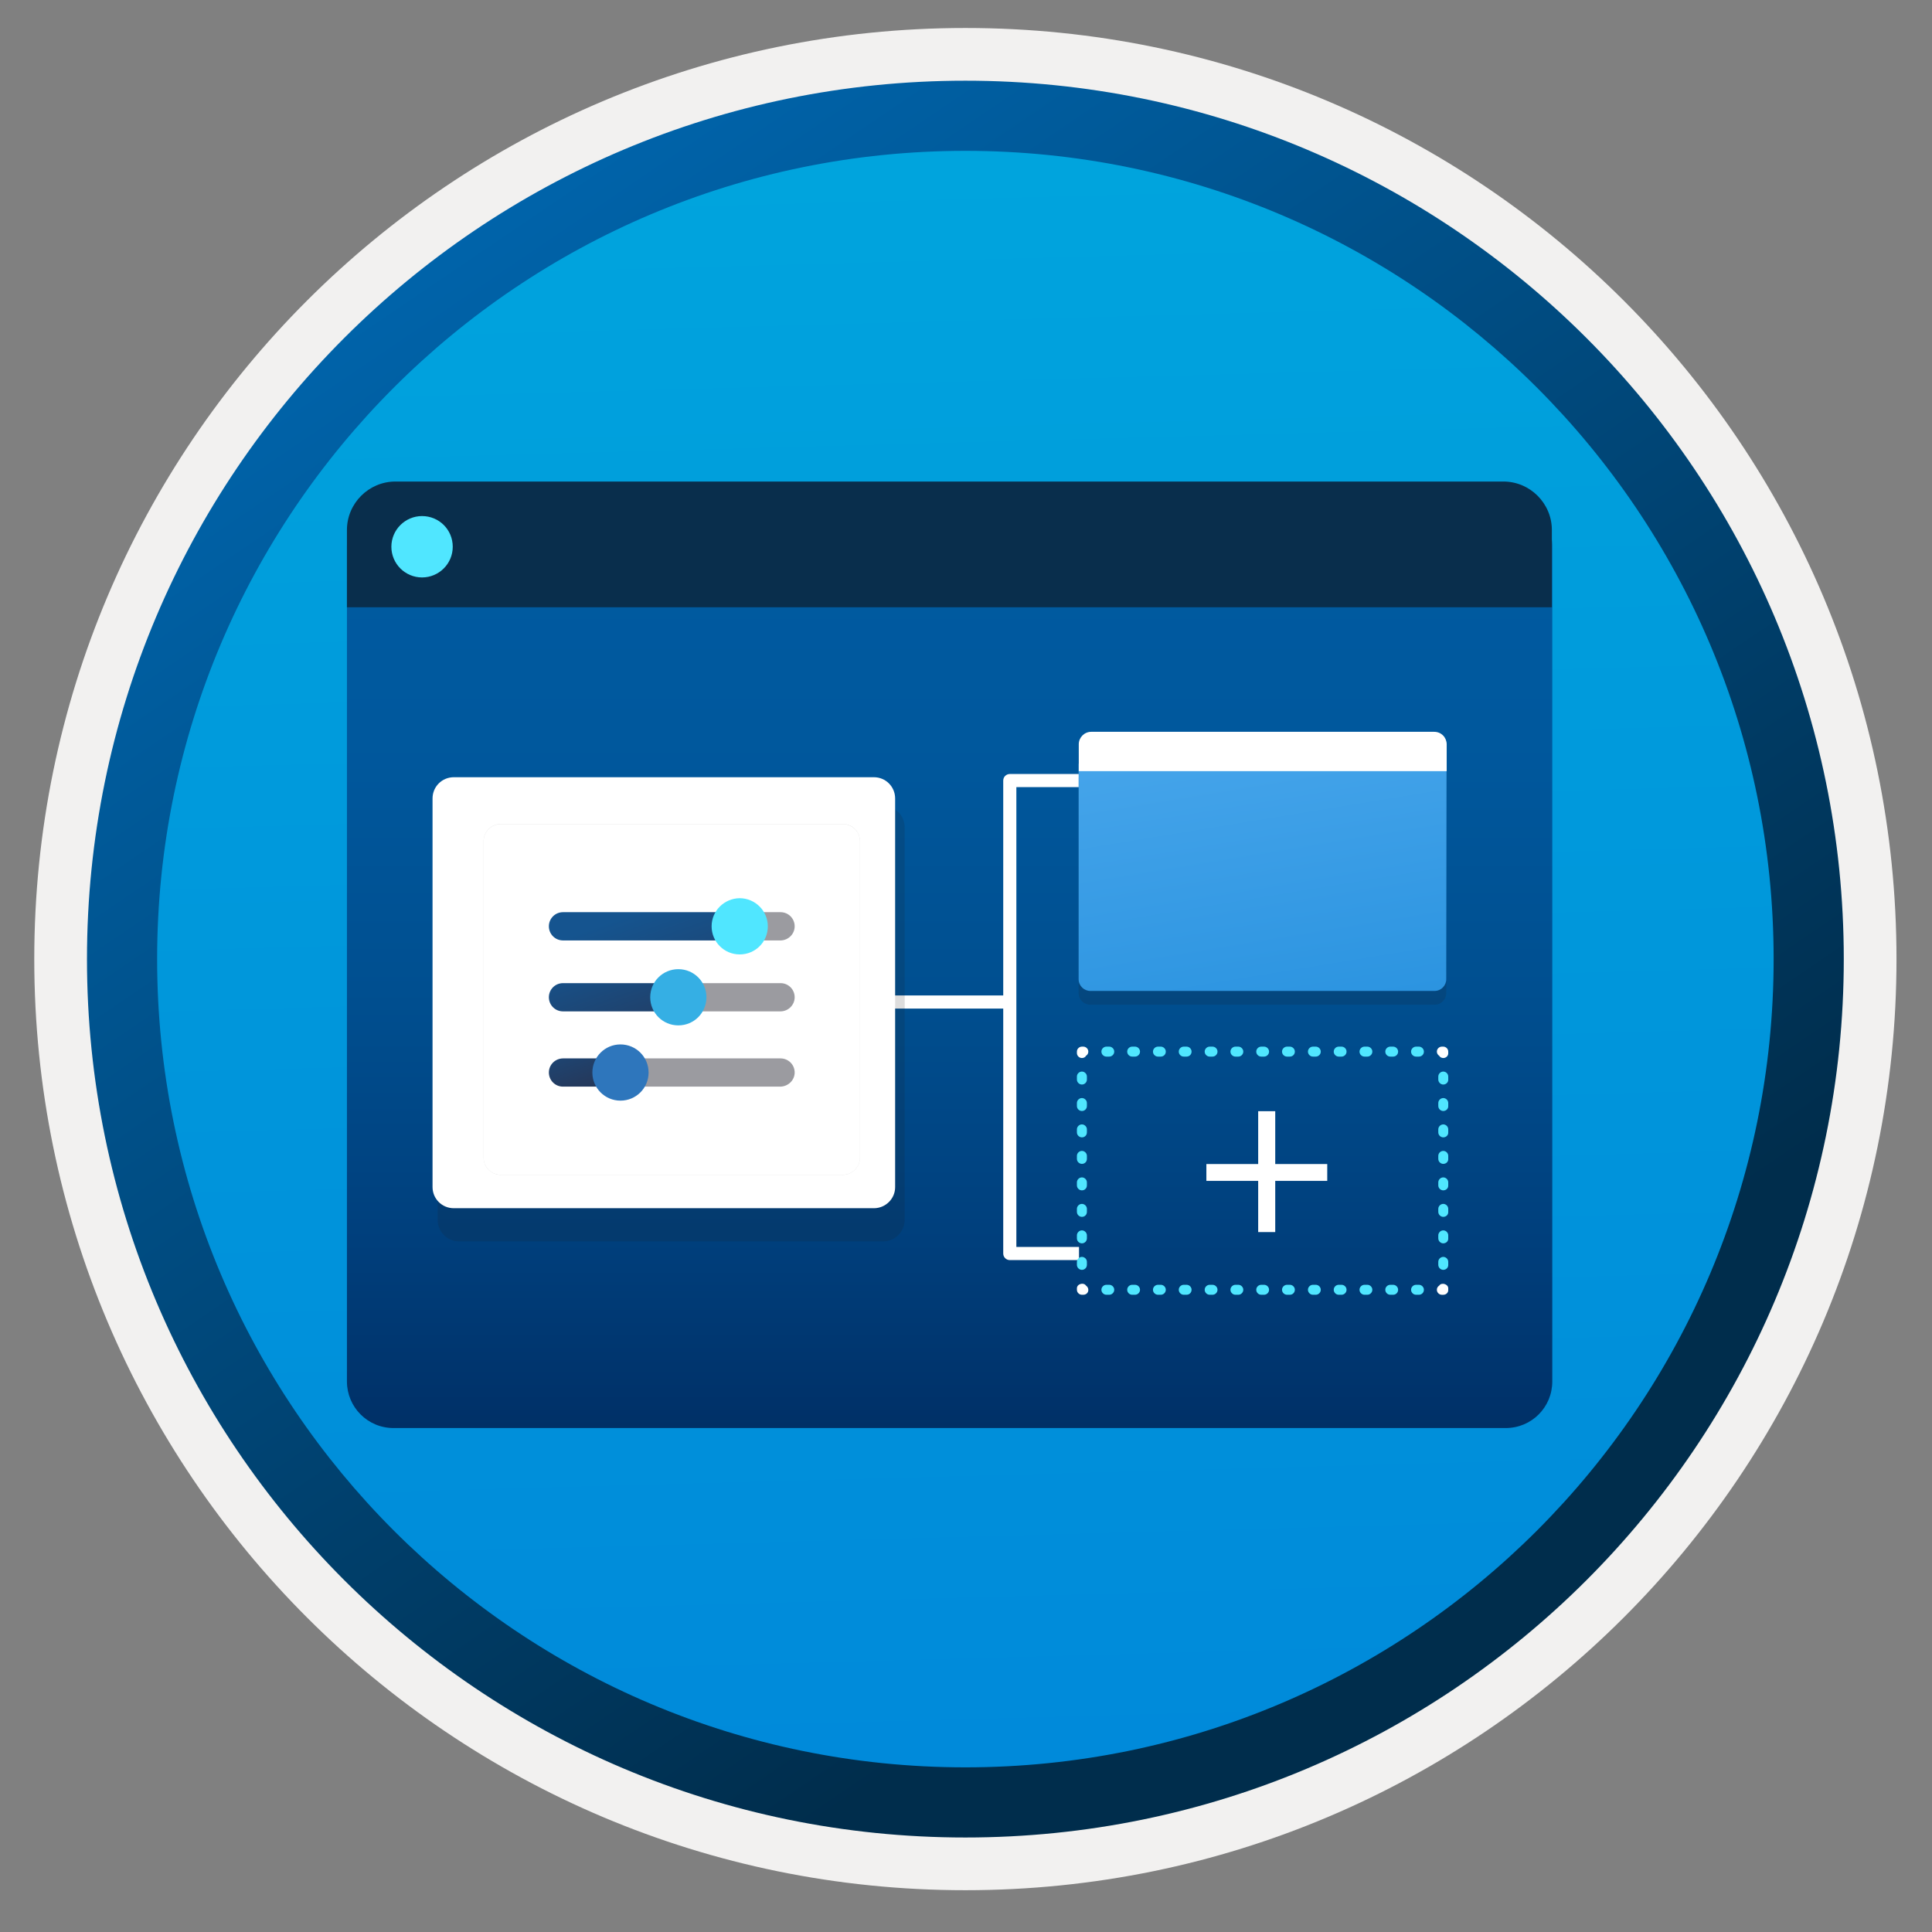 <svg width="103" height="103" viewBox="0 0 103 103" fill="none" xmlns="http://www.w3.org/2000/svg">
<rect x="0" y="0" width="103" height="103" fill="#808080" stroke="none"/>
<path d="M51.467 97.942C25.617 97.942 4.657 76.992 4.657 51.132C4.657 25.272 25.617 4.322 51.467 4.322C77.317 4.322 98.277 25.282 98.277 51.132C98.277 76.982 77.317 97.942 51.467 97.942Z" fill="url(#paint0_linear_450_50921)"/>
<path fill-rule="evenodd" clip-rule="evenodd" d="M97.367 51.132C97.367 76.482 76.817 97.032 51.467 97.032C26.117 97.032 5.567 76.482 5.567 51.132C5.567 25.782 26.117 5.232 51.467 5.232C76.817 5.232 97.367 25.782 97.367 51.132ZM51.467 1.492C78.887 1.492 101.107 23.712 101.107 51.132C101.107 78.552 78.877 100.772 51.467 100.772C24.047 100.772 1.827 78.542 1.827 51.132C1.827 23.712 24.047 1.492 51.467 1.492Z" fill="#F2F1F0"/>
<path fill-rule="evenodd" clip-rule="evenodd" d="M94.557 51.132C94.557 74.932 75.267 94.222 51.467 94.222C27.667 94.222 8.377 74.932 8.377 51.132C8.377 27.332 27.667 8.042 51.467 8.042C75.267 8.042 94.557 27.332 94.557 51.132ZM51.467 4.302C77.327 4.302 98.297 25.272 98.297 51.132C98.297 76.992 77.327 97.962 51.467 97.962C25.607 97.962 4.637 76.992 4.637 51.132C4.637 25.272 25.597 4.302 51.467 4.302Z" fill="url(#paint1_linear_450_50921)"/>
<path d="M20.978 76.133H80.274C81.65 76.133 82.756 75.027 82.756 73.65V29.125C82.756 27.748 81.65 26.643 80.274 26.643H20.978C19.601 26.643 18.496 27.748 18.496 29.125V73.65C18.496 75.016 19.601 76.133 20.978 76.133Z" fill="url(#paint2_linear_450_50921)"/>
<path d="M18.496 32.375H82.734V28.256C82.734 26.835 81.571 25.672 80.15 25.672H21.08C19.658 25.672 18.496 26.835 18.496 28.256V32.375Z" fill="#092E4C"/>
<path d="M22.501 30.785C23.393 30.785 24.137 30.063 24.137 29.149C24.137 28.235 23.404 27.513 22.501 27.513C21.599 27.513 20.865 28.247 20.865 29.149C20.865 30.052 21.599 30.785 22.501 30.785Z" fill="#50E6FF"/>
<path fill-rule="evenodd" clip-rule="evenodd" d="M53.485 41.614C53.485 41.42 53.642 41.264 53.835 41.264H57.532V41.964H54.185V66.479H57.525V67.179H53.835C53.642 67.179 53.485 67.022 53.485 66.829V41.614Z" fill="white"/>
<path fill-rule="evenodd" clip-rule="evenodd" d="M45.768 53.07H53.92V53.77H45.768V53.07Z" fill="white"/>
<path opacity="0.15" d="M47.09 66.182H24.475C23.841 66.182 23.332 65.665 23.332 65.04V44.11C23.332 43.476 23.841 42.967 24.475 42.967H47.09C47.723 42.967 48.232 43.476 48.232 44.11V65.031C48.232 65.665 47.715 66.182 47.09 66.182Z" fill="#1F1D20"/>
<path d="M46.591 64.413H24.192C23.564 64.413 23.06 63.91 23.06 63.282V42.568C23.06 41.94 23.564 41.436 24.192 41.436H46.591C47.218 41.436 47.722 41.94 47.722 42.568V63.29C47.722 63.91 47.21 64.413 46.591 64.413Z" fill="white"/>
<path d="M70.05 43.563C70.05 43.282 69.824 43.057 69.544 43.057H63.468C63.188 43.057 62.962 43.282 62.962 43.563C62.962 43.843 63.188 44.069 63.468 44.069H69.549C69.829 44.064 70.05 43.843 70.05 43.563Z" fill="url(#paint3_linear_450_50921)"/>
<path d="M71.771 43.563C71.771 43.282 71.545 43.057 71.265 43.057H69.612C69.332 43.057 69.512 43.282 69.512 43.563C69.512 43.843 69.336 44.069 69.612 44.069H71.27C71.541 44.064 71.771 43.843 71.771 43.563Z" fill="#9B9BA0"/>
<path d="M68.794 43.562C68.794 44.118 69.242 44.57 69.802 44.57C70.362 44.57 70.809 44.123 70.809 43.562C70.809 43.007 70.353 42.555 69.797 42.555C69.246 42.564 68.794 43.007 68.794 43.562Z" fill="#50E6FF"/>
<path d="M68.184 46.105C68.184 45.825 67.959 45.6 67.678 45.6H63.468C63.188 45.6 62.962 45.825 62.962 46.105C62.962 46.386 63.188 46.611 63.468 46.611H67.688C67.963 46.607 68.184 46.386 68.184 46.105Z" fill="url(#paint4_linear_450_50921)"/>
<path d="M71.771 46.105C71.771 45.825 71.545 45.6 71.265 45.6H67.985C67.705 45.6 67.48 45.825 67.48 46.105C67.48 46.386 67.705 46.611 67.985 46.611H71.269C71.541 46.607 71.771 46.386 71.771 46.105Z" fill="#9B9BA0"/>
<path d="M66.594 46.105C66.594 46.661 67.041 47.113 67.602 47.113C68.162 47.113 68.609 46.666 68.609 46.105C68.609 45.55 68.162 45.098 67.602 45.098C67.041 45.098 66.594 45.55 66.594 46.105Z" fill="#35AFE4"/>
<path d="M65.84 48.802C65.84 48.522 65.614 48.296 65.334 48.296H63.468C63.188 48.301 62.962 48.522 62.962 48.802C62.962 49.082 63.188 49.308 63.468 49.308H65.334C65.614 49.299 65.84 49.078 65.84 48.802Z" fill="url(#paint5_linear_450_50921)"/>
<path d="M71.771 48.802C71.771 48.522 71.546 48.296 71.266 48.296H65.831C65.551 48.296 65.325 48.522 65.325 48.802C65.325 49.082 65.551 49.308 65.831 49.308H71.266C71.541 49.299 71.771 49.078 71.771 48.802Z" fill="#9B9BA0"/>
<path d="M64.521 48.802C64.521 49.358 64.968 49.81 65.528 49.81C66.084 49.81 66.536 49.362 66.536 48.802C66.536 48.247 66.088 47.795 65.528 47.795C64.968 47.795 64.521 48.247 64.521 48.802Z" fill="#2E76BC"/>
<path d="M67.986 59.241H67.077V65.685H67.986V59.241Z" fill="white"/>
<path d="M70.759 62.058H64.315V62.956H70.759V62.058Z" fill="white"/>
<path opacity="0.15" d="M77.12 41.453H57.504V52.943C57.504 53.292 57.793 53.565 58.127 53.565H76.482C76.831 53.565 77.104 53.277 77.104 52.943L77.12 41.453Z" fill="#1F1D20"/>
<path d="M77.12 40.716H57.504V52.206C57.504 52.555 57.793 52.829 58.127 52.829H76.482C76.831 52.829 77.104 52.54 77.104 52.206L77.12 40.716Z" fill="url(#paint6_linear_450_50921)"/>
<path d="M76.459 39.015H58.173C57.808 39.015 57.512 39.319 57.512 39.676V41.111H77.127V39.676C77.12 39.311 76.839 39.015 76.459 39.015Z" fill="white"/>
<path d="M76.945 69.028H76.869C76.725 69.028 76.603 68.906 76.603 68.762C76.603 68.671 76.649 68.587 76.725 68.542C76.846 68.352 77.21 68.451 77.21 68.686V68.762C77.218 68.914 77.097 69.028 76.945 69.028Z" fill="white"/>
<path d="M75.646 69.027H75.494C75.35 69.027 75.228 68.906 75.228 68.761C75.228 68.617 75.35 68.496 75.494 68.496H75.646C75.79 68.496 75.912 68.617 75.912 68.761C75.912 68.906 75.798 69.027 75.646 69.027ZM74.272 69.027H74.12C73.975 69.027 73.854 68.906 73.854 68.761C73.854 68.617 73.975 68.496 74.12 68.496H74.272C74.416 68.496 74.537 68.617 74.537 68.761C74.537 68.906 74.423 69.027 74.272 69.027ZM72.897 69.027H72.745C72.601 69.027 72.479 68.906 72.479 68.761C72.479 68.617 72.601 68.496 72.745 68.496H72.897C73.041 68.496 73.163 68.617 73.163 68.761C73.163 68.906 73.041 69.027 72.897 69.027ZM71.523 69.027H71.371C71.226 69.027 71.105 68.906 71.105 68.761C71.105 68.617 71.226 68.496 71.371 68.496H71.523C71.667 68.496 71.788 68.617 71.788 68.761C71.788 68.906 71.667 69.027 71.523 69.027ZM70.148 69.027H69.996C69.852 69.027 69.73 68.906 69.73 68.761C69.73 68.617 69.852 68.496 69.996 68.496H70.148C70.292 68.496 70.414 68.617 70.414 68.761C70.414 68.906 70.292 69.027 70.148 69.027ZM68.766 69.027H68.614C68.47 69.027 68.348 68.906 68.348 68.761C68.348 68.617 68.47 68.496 68.614 68.496H68.766C68.91 68.496 69.032 68.617 69.032 68.761C69.032 68.906 68.918 69.027 68.766 69.027ZM67.391 69.027H67.24C67.095 69.027 66.974 68.906 66.974 68.761C66.974 68.617 67.095 68.496 67.24 68.496H67.391C67.536 68.496 67.657 68.617 67.657 68.761C67.657 68.906 67.536 69.027 67.391 69.027ZM66.017 69.027H65.865C65.721 69.027 65.599 68.906 65.599 68.761C65.599 68.617 65.721 68.496 65.865 68.496H66.017C66.161 68.496 66.283 68.617 66.283 68.761C66.283 68.906 66.161 69.027 66.017 69.027ZM64.642 69.027H64.491C64.346 69.027 64.225 68.906 64.225 68.761C64.225 68.617 64.346 68.496 64.491 68.496H64.642C64.787 68.496 64.908 68.617 64.908 68.761C64.908 68.906 64.787 69.027 64.642 69.027ZM63.26 69.027H63.108C62.964 69.027 62.843 68.906 62.843 68.761C62.843 68.617 62.964 68.496 63.108 68.496H63.26C63.405 68.496 63.526 68.617 63.526 68.761C63.526 68.906 63.412 69.027 63.26 69.027ZM61.886 69.027H61.734C61.59 69.027 61.468 68.906 61.468 68.761C61.468 68.617 61.59 68.496 61.734 68.496H61.886C62.03 68.496 62.152 68.617 62.152 68.761C62.152 68.906 62.03 69.027 61.886 69.027ZM60.511 69.027H60.359C60.215 69.027 60.094 68.906 60.094 68.761C60.094 68.617 60.215 68.496 60.359 68.496H60.511C60.656 68.496 60.777 68.617 60.777 68.761C60.777 68.906 60.656 69.027 60.511 69.027ZM59.137 69.027H58.985C58.841 69.027 58.719 68.906 58.719 68.761C58.719 68.617 58.841 68.496 58.985 68.496H59.137C59.281 68.496 59.403 68.617 59.403 68.761C59.403 68.906 59.281 69.027 59.137 69.027Z" fill="#50E6FF"/>
<path d="M57.755 69.027H57.679C57.535 69.027 57.413 68.905 57.413 68.761V68.685C57.413 68.442 57.778 68.351 57.899 68.541C57.967 68.586 58.021 68.67 58.021 68.761C58.028 68.913 57.907 69.027 57.755 69.027Z" fill="white"/>
<path d="M57.679 67.699C57.535 67.699 57.413 67.577 57.413 67.433V67.273C57.413 67.129 57.535 67.008 57.679 67.008C57.823 67.008 57.945 67.129 57.945 67.273V67.433C57.945 67.577 57.831 67.699 57.679 67.699ZM57.679 66.286C57.535 66.286 57.413 66.165 57.413 66.02V65.861C57.413 65.717 57.535 65.595 57.679 65.595C57.823 65.595 57.945 65.717 57.945 65.861V66.02C57.945 66.165 57.831 66.286 57.679 66.286ZM57.679 64.874C57.535 64.874 57.413 64.752 57.413 64.608V64.448C57.413 64.304 57.535 64.183 57.679 64.183C57.823 64.183 57.945 64.304 57.945 64.448V64.608C57.945 64.76 57.831 64.874 57.679 64.874ZM57.679 63.461C57.535 63.461 57.413 63.34 57.413 63.196V63.036C57.413 62.892 57.535 62.77 57.679 62.77C57.823 62.77 57.945 62.892 57.945 63.036V63.196C57.945 63.347 57.831 63.461 57.679 63.461ZM57.679 62.049C57.535 62.049 57.413 61.927 57.413 61.783V61.623C57.413 61.479 57.535 61.358 57.679 61.358C57.823 61.358 57.945 61.479 57.945 61.623V61.783C57.945 61.935 57.831 62.049 57.679 62.049ZM57.679 60.636C57.535 60.636 57.413 60.515 57.413 60.37V60.211C57.413 60.067 57.535 59.945 57.679 59.945C57.823 59.945 57.945 60.067 57.945 60.211V60.37C57.945 60.522 57.831 60.636 57.679 60.636ZM57.679 59.231C57.535 59.231 57.413 59.11 57.413 58.966V58.806C57.413 58.662 57.535 58.54 57.679 58.54C57.823 58.54 57.945 58.662 57.945 58.806V58.966C57.945 59.11 57.831 59.231 57.679 59.231ZM57.679 57.819C57.535 57.819 57.413 57.697 57.413 57.553V57.394C57.413 57.249 57.535 57.128 57.679 57.128C57.823 57.128 57.945 57.249 57.945 57.394V57.553C57.945 57.697 57.831 57.819 57.679 57.819Z" fill="#50E6FF"/>
<path d="M57.679 56.406C57.535 56.406 57.413 56.285 57.413 56.141V56.065C57.413 55.92 57.535 55.799 57.679 55.799H57.755C57.899 55.799 58.021 55.92 58.021 56.065C58.021 56.156 57.975 56.239 57.899 56.285C57.861 56.361 57.778 56.406 57.679 56.406Z" fill="white"/>
<path d="M75.646 56.33H75.494C75.35 56.33 75.228 56.209 75.228 56.065C75.228 55.92 75.35 55.799 75.494 55.799H75.646C75.79 55.799 75.912 55.92 75.912 56.065C75.912 56.209 75.798 56.33 75.646 56.33ZM74.272 56.33H74.12C73.975 56.33 73.854 56.209 73.854 56.065C73.854 55.92 73.975 55.799 74.12 55.799H74.272C74.416 55.799 74.537 55.92 74.537 56.065C74.537 56.209 74.423 56.33 74.272 56.33ZM72.897 56.33H72.745C72.601 56.33 72.479 56.209 72.479 56.065C72.479 55.92 72.601 55.799 72.745 55.799H72.897C73.041 55.799 73.163 55.92 73.163 56.065C73.163 56.209 73.041 56.33 72.897 56.33ZM71.523 56.33H71.371C71.226 56.33 71.105 56.209 71.105 56.065C71.105 55.92 71.226 55.799 71.371 55.799H71.523C71.667 55.799 71.788 55.92 71.788 56.065C71.788 56.209 71.667 56.33 71.523 56.33ZM70.148 56.33H69.996C69.852 56.33 69.73 56.209 69.73 56.065C69.73 55.92 69.852 55.799 69.996 55.799H70.148C70.292 55.799 70.414 55.92 70.414 56.065C70.414 56.209 70.292 56.33 70.148 56.33ZM68.766 56.33H68.614C68.47 56.33 68.348 56.209 68.348 56.065C68.348 55.92 68.47 55.799 68.614 55.799H68.766C68.91 55.799 69.032 55.92 69.032 56.065C69.032 56.209 68.918 56.33 68.766 56.33ZM67.391 56.33H67.24C67.095 56.33 66.974 56.209 66.974 56.065C66.974 55.92 67.095 55.799 67.24 55.799H67.391C67.536 55.799 67.657 55.92 67.657 56.065C67.657 56.209 67.536 56.33 67.391 56.33ZM66.017 56.33H65.865C65.721 56.33 65.599 56.209 65.599 56.065C65.599 55.92 65.721 55.799 65.865 55.799H66.017C66.161 55.799 66.283 55.92 66.283 56.065C66.283 56.209 66.161 56.33 66.017 56.33ZM64.642 56.33H64.491C64.346 56.33 64.225 56.209 64.225 56.065C64.225 55.92 64.346 55.799 64.491 55.799H64.642C64.787 55.799 64.908 55.92 64.908 56.065C64.908 56.209 64.787 56.33 64.642 56.33ZM63.26 56.33H63.108C62.964 56.33 62.843 56.209 62.843 56.065C62.843 55.92 62.964 55.799 63.108 55.799H63.26C63.405 55.799 63.526 55.92 63.526 56.065C63.526 56.209 63.412 56.33 63.26 56.33ZM61.886 56.33H61.734C61.59 56.33 61.468 56.209 61.468 56.065C61.468 55.92 61.59 55.799 61.734 55.799H61.886C62.03 55.799 62.152 55.92 62.152 56.065C62.152 56.209 62.038 56.33 61.886 56.33ZM60.511 56.33H60.359C60.215 56.33 60.094 56.209 60.094 56.065C60.094 55.92 60.215 55.799 60.359 55.799H60.511C60.656 55.799 60.777 55.92 60.777 56.065C60.777 56.209 60.656 56.33 60.511 56.33ZM59.137 56.33H58.985C58.841 56.33 58.719 56.209 58.719 56.065C58.719 55.92 58.841 55.799 58.985 55.799H59.137C59.281 55.799 59.403 55.92 59.403 56.065C59.403 56.209 59.281 56.33 59.137 56.33Z" fill="#50E6FF"/>
<path d="M76.945 56.406C76.854 56.406 76.77 56.361 76.725 56.285C76.656 56.239 76.603 56.156 76.603 56.065C76.603 55.92 76.725 55.799 76.869 55.799H76.945C77.089 55.799 77.21 55.92 77.21 56.065V56.141C77.218 56.285 77.097 56.406 76.945 56.406Z" fill="white"/>
<path d="M76.945 67.699C76.8 67.699 76.679 67.577 76.679 67.433V67.273C76.679 67.129 76.8 67.008 76.945 67.008C77.089 67.008 77.21 67.129 77.21 67.273V67.433C77.218 67.577 77.096 67.699 76.945 67.699ZM76.945 66.286C76.8 66.286 76.679 66.165 76.679 66.02V65.861C76.679 65.717 76.8 65.595 76.945 65.595C77.089 65.595 77.21 65.717 77.21 65.861V66.02C77.218 66.172 77.096 66.286 76.945 66.286ZM76.945 64.874C76.8 64.874 76.679 64.752 76.679 64.608V64.448C76.679 64.304 76.8 64.183 76.945 64.183C77.089 64.183 77.21 64.304 77.21 64.448V64.608C77.218 64.76 77.096 64.874 76.945 64.874ZM76.945 63.461C76.8 63.461 76.679 63.34 76.679 63.196V63.036C76.679 62.892 76.8 62.77 76.945 62.77C77.089 62.77 77.21 62.892 77.21 63.036V63.196C77.218 63.347 77.096 63.461 76.945 63.461ZM76.945 62.049C76.8 62.049 76.679 61.927 76.679 61.783V61.623C76.679 61.479 76.8 61.358 76.945 61.358C77.089 61.358 77.21 61.479 77.21 61.623V61.783C77.218 61.935 77.096 62.049 76.945 62.049ZM76.945 60.636C76.8 60.636 76.679 60.515 76.679 60.37V60.211C76.679 60.067 76.8 59.945 76.945 59.945C77.089 59.945 77.21 60.067 77.21 60.211V60.37C77.218 60.522 77.096 60.636 76.945 60.636ZM76.945 59.231C76.8 59.231 76.679 59.11 76.679 58.966V58.806C76.679 58.662 76.8 58.54 76.945 58.54C77.089 58.54 77.21 58.662 77.21 58.806V58.966C77.218 59.11 77.096 59.231 76.945 59.231ZM76.945 57.819C76.8 57.819 76.679 57.697 76.679 57.553V57.394C76.679 57.249 76.8 57.128 76.945 57.128C77.089 57.128 77.21 57.249 77.21 57.394V57.553C77.218 57.697 77.096 57.819 76.945 57.819Z" fill="#50E6FF"/>
<path opacity="0.15" d="M44.927 62.636H26.702C26.191 62.636 25.781 62.22 25.781 61.716V44.848C25.781 44.337 26.191 43.927 26.702 43.927H44.927C45.438 43.927 45.848 44.337 45.848 44.848V61.709C45.848 62.22 45.431 62.636 44.927 62.636Z" fill="#1F1D20"/>
<path d="M44.927 62.631H26.702C26.191 62.631 25.781 62.221 25.781 61.711V44.856C25.781 44.346 26.191 43.935 26.702 43.935H44.927C45.438 43.935 45.848 44.346 45.848 44.856V61.717C45.848 62.221 45.431 62.631 44.927 62.631Z" fill="white"/>
<path d="M39.806 49.384C39.806 48.967 39.47 48.631 39.053 48.631H30.014C29.598 48.631 29.262 48.967 29.262 49.384C29.262 49.801 29.598 50.137 30.014 50.137H39.06C39.476 50.13 39.806 49.801 39.806 49.384Z" fill="url(#paint7_linear_450_50921)"/>
<path d="M42.366 49.384C42.366 48.967 42.03 48.631 41.613 48.631H39.154C38.737 48.631 39.006 48.967 39.006 49.384C39.006 49.801 38.744 50.137 39.154 50.137H41.62C42.023 50.13 42.366 49.801 42.366 49.384Z" fill="#9B9BA0"/>
<path d="M37.938 49.384C37.938 50.21 38.603 50.883 39.436 50.883C40.269 50.883 40.935 50.217 40.935 49.384C40.935 48.557 40.256 47.885 39.429 47.885C38.609 47.899 37.938 48.557 37.938 49.384Z" fill="#50E6FF"/>
<path d="M37.03 53.166C37.03 52.75 36.694 52.414 36.278 52.414H30.014C29.598 52.414 29.262 52.75 29.262 53.166C29.262 53.583 29.598 53.919 30.014 53.919H36.291C36.701 53.912 37.03 53.583 37.03 53.166Z" fill="url(#paint8_linear_450_50921)"/>
<path d="M42.366 53.166C42.366 52.75 42.03 52.414 41.614 52.414H36.735C36.318 52.414 35.982 52.75 35.982 53.166C35.982 53.583 36.318 53.919 36.735 53.919H41.62C42.023 53.912 42.366 53.583 42.366 53.166Z" fill="#9B9BA0"/>
<path d="M34.665 53.167C34.665 53.994 35.33 54.666 36.164 54.666C36.997 54.666 37.662 54 37.662 53.167C37.662 52.34 36.997 51.669 36.164 51.669C35.33 51.669 34.665 52.34 34.665 53.167Z" fill="#35AFE4"/>
<path d="M33.542 57.178C33.542 56.762 33.206 56.426 32.79 56.426H30.014C29.598 56.432 29.262 56.762 29.262 57.178C29.262 57.595 29.598 57.931 30.014 57.931H32.79C33.206 57.918 33.542 57.588 33.542 57.178Z" fill="url(#paint9_linear_450_50921)"/>
<path d="M42.366 57.178C42.366 56.762 42.03 56.426 41.613 56.426H33.529C33.112 56.426 32.776 56.762 32.776 57.178C32.776 57.595 33.112 57.931 33.529 57.931H41.613C42.023 57.918 42.366 57.588 42.366 57.178Z" fill="#9B9BA0"/>
<path d="M31.581 57.18C31.581 58.006 32.246 58.678 33.079 58.678C33.906 58.678 34.578 58.013 34.578 57.18C34.578 56.353 33.913 55.681 33.079 55.681C32.246 55.681 31.581 56.353 31.581 57.18Z" fill="#2E76BC"/>
<defs>
<linearGradient id="paint0_linear_450_50921" x1="49.693" y1="-13.657" x2="53.675" y2="132.113" gradientUnits="userSpaceOnUse">
<stop stop-color="#00ABDE"/>
<stop offset="1" stop-color="#007ED8"/>
</linearGradient>
<linearGradient id="paint1_linear_450_50921" x1="2.898" y1="-20.49" x2="98.425" y2="120.391" gradientUnits="userSpaceOnUse">
<stop stop-color="#007ED8"/>
<stop offset="0.707" stop-color="#002D4C"/>
</linearGradient>
<linearGradient id="paint2_linear_450_50921" x1="50.626" y1="76.133" x2="50.626" y2="26.554" gradientUnits="userSpaceOnUse">
<stop stop-color="#003067"/>
<stop offset="0.2" stop-color="#003F7C"/>
<stop offset="0.47" stop-color="#004F90"/>
<stop offset="0.74" stop-color="#00589D"/>
<stop offset="1" stop-color="#005BA1"/>
</linearGradient>
<linearGradient id="paint3_linear_450_50921" x1="66.303" y1="42.992" x2="70.459" y2="54.709" gradientUnits="userSpaceOnUse">
<stop stop-color="#15548F"/>
<stop offset="0.418" stop-color="#243A5E"/>
<stop offset="0.968" stop-color="#1A2C45"/>
</linearGradient>
<linearGradient id="paint4_linear_450_50921" x1="64.876" y1="44.142" x2="68.178" y2="53.453" gradientUnits="userSpaceOnUse">
<stop stop-color="#15548F"/>
<stop offset="0.418" stop-color="#243A5E"/>
<stop offset="0.968" stop-color="#1A2C45"/>
</linearGradient>
<linearGradient id="paint5_linear_450_50921" x1="63.548" y1="46.392" x2="65.779" y2="52.682" gradientUnits="userSpaceOnUse">
<stop stop-color="#15548F"/>
<stop offset="0.418" stop-color="#243A5E"/>
<stop offset="0.968" stop-color="#1A2C45"/>
</linearGradient>
<linearGradient id="paint6_linear_450_50921" x1="70.32" y1="64.813" x2="64.119" y2="26.983" gradientUnits="userSpaceOnUse">
<stop stop-color="#1988D9"/>
<stop offset="0.9" stop-color="#54AEF0"/>
</linearGradient>
<linearGradient id="paint7_linear_450_50921" x1="34.232" y1="48.534" x2="40.414" y2="65.966" gradientUnits="userSpaceOnUse">
<stop stop-color="#15548F"/>
<stop offset="0.418" stop-color="#243A5E"/>
<stop offset="0.968" stop-color="#1A2C45"/>
</linearGradient>
<linearGradient id="paint8_linear_450_50921" x1="32.108" y1="50.244" x2="37.022" y2="64.097" gradientUnits="userSpaceOnUse">
<stop stop-color="#15548F"/>
<stop offset="0.418" stop-color="#243A5E"/>
<stop offset="0.968" stop-color="#1A2C45"/>
</linearGradient>
<linearGradient id="paint9_linear_450_50921" x1="30.133" y1="53.593" x2="33.451" y2="62.95" gradientUnits="userSpaceOnUse">
<stop stop-color="#15548F"/>
<stop offset="0.418" stop-color="#243A5E"/>
<stop offset="0.968" stop-color="#1A2C45"/>
</linearGradient>
</defs>
</svg>
